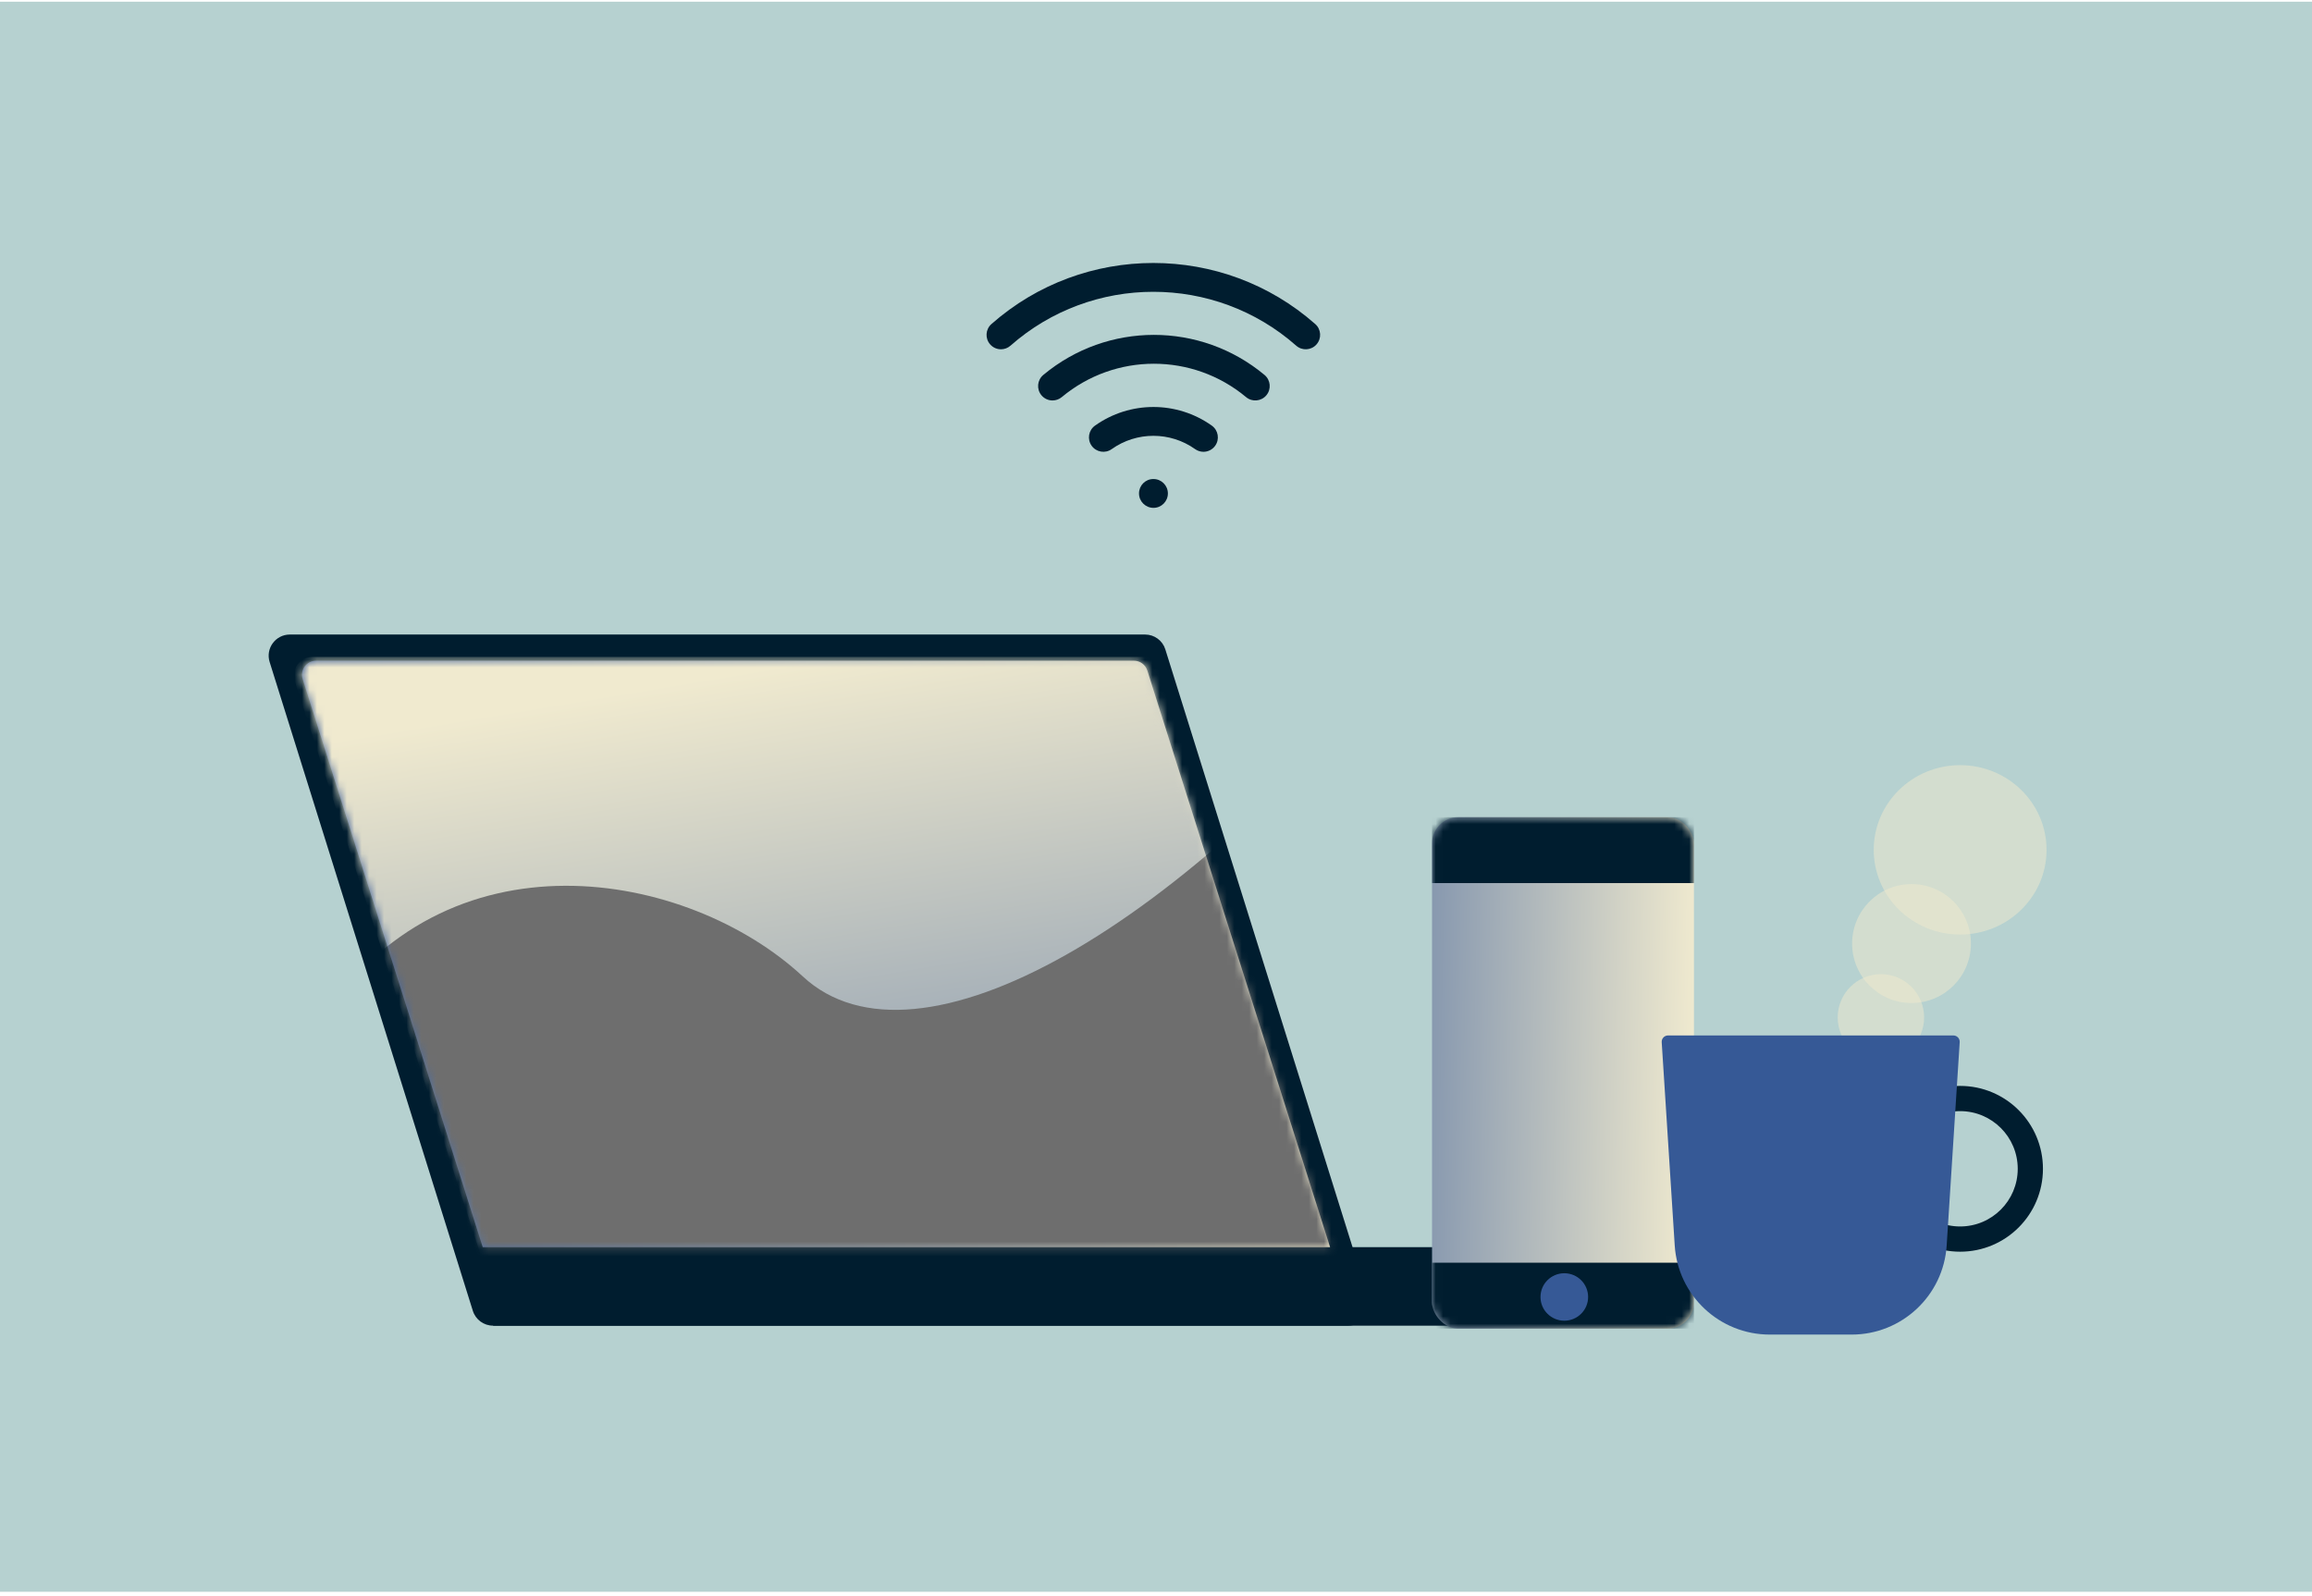 <svg width="310" height="214" viewBox="0 0 310 214" fill="none" xmlns="http://www.w3.org/2000/svg">
<rect width="310" height="213.228" transform="translate(0 0.228)" fill="#B6D1D0"/>
<path d="M66.127 167.239H220.874C221.396 167.239 221.82 167.662 221.82 168.184V173.042C221.82 175.653 219.702 177.771 217.091 177.771H66.127V167.239Z" fill="#001D2F"/>
<path fill-rule="evenodd" clip-rule="evenodd" d="M36.154 88.775C35.582 86.948 36.947 85.091 38.861 85.091H153.542C154.782 85.091 155.879 85.896 156.249 87.08L183.496 174.086C184.068 175.913 182.703 177.771 180.788 177.771H66.108C64.868 177.771 63.771 176.965 63.4 175.781L36.154 88.775Z" fill="#001D2F"/>
<path fill-rule="evenodd" clip-rule="evenodd" d="M40.583 91.064C40.196 89.844 41.107 88.601 42.386 88.601H152.031C152.855 88.601 153.585 89.135 153.834 89.921L178.338 167.239H64.725L40.583 91.064Z" fill="url(#paint0_linear_3742_26773)"/>
<mask id="mask0_3742_26773" style="mask-type:luminance" maskUnits="userSpaceOnUse" x="40" y="88" width="139" height="80">
<path fill-rule="evenodd" clip-rule="evenodd" d="M40.583 91.064C40.196 89.844 41.107 88.601 42.386 88.601H152.031C152.855 88.601 153.585 89.135 153.834 89.921L178.338 167.239H64.725L40.583 91.064Z" fill="white"/>
</mask>
<g mask="url(#mask0_3742_26773)">
<path fill-rule="evenodd" clip-rule="evenodd" d="M39.521 91.371C38.996 89.752 40.203 88.092 41.905 88.092H156.851C157.937 88.092 158.9 88.792 159.235 89.825L185.044 169.424H64.829L39.521 91.371Z" fill="url(#paint1_linear_3742_26773)"/>
<mask id="mask1_3742_26773" style="mask-type:luminance" maskUnits="userSpaceOnUse" x="39" y="88" width="147" height="82">
<path fill-rule="evenodd" clip-rule="evenodd" d="M39.521 91.371C38.996 89.752 40.203 88.092 41.905 88.092H156.851C157.937 88.092 158.9 88.792 159.235 89.825L185.044 169.424H64.829L39.521 91.371Z" fill="white"/>
</mask>
<g mask="url(#mask1_3742_26773)">
<g style="mix-blend-mode:overlay">
<path fill-rule="evenodd" clip-rule="evenodd" d="M42.649 137.348C59.687 110.63 92.307 116.698 107.637 130.936C122.966 145.175 158.886 124.401 190.704 84.461C222.522 44.522 282.022 26.038 271.633 72.505C261.244 118.971 309.451 116.873 329.908 78.795C350.365 40.717 401.46 12.207 410.978 26.367C420.496 40.528 479.173 220.635 321.749 220.635C164.325 220.635 35.776 213.118 35.776 175.233C35.776 137.348 25.611 164.066 42.649 137.348Z" fill="#6E6E6E"/>
</g>
</g>
</g>
<rect x="192.011" y="109.585" width="35.118" height="68.582" rx="3.52" fill="url(#paint2_linear_3742_26773)"/>
<mask id="mask2_3742_26773" style="mask-type:luminance" maskUnits="userSpaceOnUse" x="192" y="109" width="36" height="70">
<rect x="192.011" y="109.585" width="35.118" height="68.582" rx="3.52" fill="white"/>
</mask>
<g mask="url(#mask2_3742_26773)">
<rect x="192.011" y="109.585" width="35.118" height="8.838" fill="#001D2F"/>
<rect x="192.011" y="169.329" width="35.118" height="8.838" fill="#001D2F"/>
<ellipse cx="209.747" cy="173.924" rx="3.193" ry="3.182" fill="#365996"/>
</g>
<ellipse opacity="0.5" cx="252.199" cy="136.437" rx="5.794" ry="5.8" fill="#F0EACF"/>
<ellipse opacity="0.5" cx="256.302" cy="126.53" rx="7.966" ry="7.975" fill="#F0EACF"/>
<ellipse opacity="0.5" cx="262.821" cy="113.964" rx="11.587" ry="11.358" fill="#F0EACF"/>
<path d="M262.821 145.62C268.953 145.62 273.925 150.597 273.925 156.736C273.925 162.876 268.953 167.853 262.821 167.853C256.688 167.853 251.716 162.876 251.716 156.736C251.716 150.597 256.688 145.62 262.821 145.62ZM262.82 149.003C258.554 149.003 255.095 152.466 255.095 156.736C255.095 161.007 258.554 164.469 262.82 164.469C267.086 164.469 270.544 161.007 270.544 156.736C270.544 152.466 267.086 149.003 262.82 149.003Z" fill="#001D2F"/>
<path fill-rule="evenodd" clip-rule="evenodd" d="M222.807 139.76C222.775 139.269 223.165 138.854 223.656 138.854H261.913C262.404 138.854 262.794 139.269 262.762 139.76L261.017 167.012C260.587 173.736 255.008 178.968 248.271 178.968H237.298C230.561 178.968 224.982 173.736 224.552 167.012L222.807 139.76Z" fill="#365996"/>
<path fill-rule="evenodd" clip-rule="evenodd" d="M141.126 53.701C140.571 53.701 140.023 53.465 139.641 53.005C138.957 52.186 139.069 50.966 139.888 50.281C148.483 43.117 160.959 43.117 169.551 50.281C170.371 50.966 170.483 52.186 169.8 53.005C169.118 53.823 167.899 53.937 167.081 53.255C159.916 47.283 149.52 47.285 142.362 53.255C142 53.554 141.562 53.701 141.126 53.701Z" fill="#001D2F"/>
<path fill-rule="evenodd" clip-rule="evenodd" d="M134.213 46.839C133.678 46.839 133.145 46.618 132.764 46.183C132.057 45.383 132.135 44.161 132.934 43.456C145.311 32.535 163.978 32.535 176.353 43.456C177.152 44.161 177.229 45.383 176.524 46.183C175.82 46.988 174.601 47.063 173.8 46.355C162.879 36.722 146.408 36.722 135.489 46.355C135.122 46.68 134.666 46.839 134.213 46.839Z" fill="#001D2F"/>
<path fill-rule="evenodd" clip-rule="evenodd" d="M161.363 60.585C160.976 60.585 160.586 60.469 160.246 60.227C156.902 57.851 152.406 57.847 149.059 60.227C148.19 60.848 146.985 60.639 146.367 59.771C145.749 58.901 145.954 57.695 146.823 57.076C151.504 53.747 157.796 53.743 162.483 57.076C163.352 57.695 163.556 58.901 162.938 59.771C162.562 60.303 161.965 60.585 161.363 60.585Z" fill="#001D2F"/>
<path fill-rule="evenodd" clip-rule="evenodd" d="M154.662 68.104C153.596 68.104 152.721 67.24 152.721 66.171C152.721 65.102 153.577 64.238 154.643 64.238H154.662C155.728 64.238 156.593 65.102 156.593 66.171C156.593 67.24 155.728 68.104 154.662 68.104Z" fill="#001D2F"/>
<defs>
<linearGradient id="paint0_linear_3742_26773" x1="39.802" y1="167.239" x2="178.338" y2="167.239" gradientUnits="userSpaceOnUse">
<stop stop-color="#365996"/>
<stop offset="1" stop-color="#F0EACF"/>
</linearGradient>
<linearGradient id="paint1_linear_3742_26773" x1="5.94" y1="105.723" x2="26.693" y2="230.271" gradientUnits="userSpaceOnUse">
<stop stop-color="#F0EACF"/>
<stop offset="1" stop-color="#365996"/>
</linearGradient>
<linearGradient id="paint2_linear_3742_26773" x1="162.361" y1="204.301" x2="225.939" y2="205.598" gradientUnits="userSpaceOnUse">
<stop stop-color="#365996"/>
<stop offset="1" stop-color="#F0EACF"/>
</linearGradient>
</defs>
</svg>
